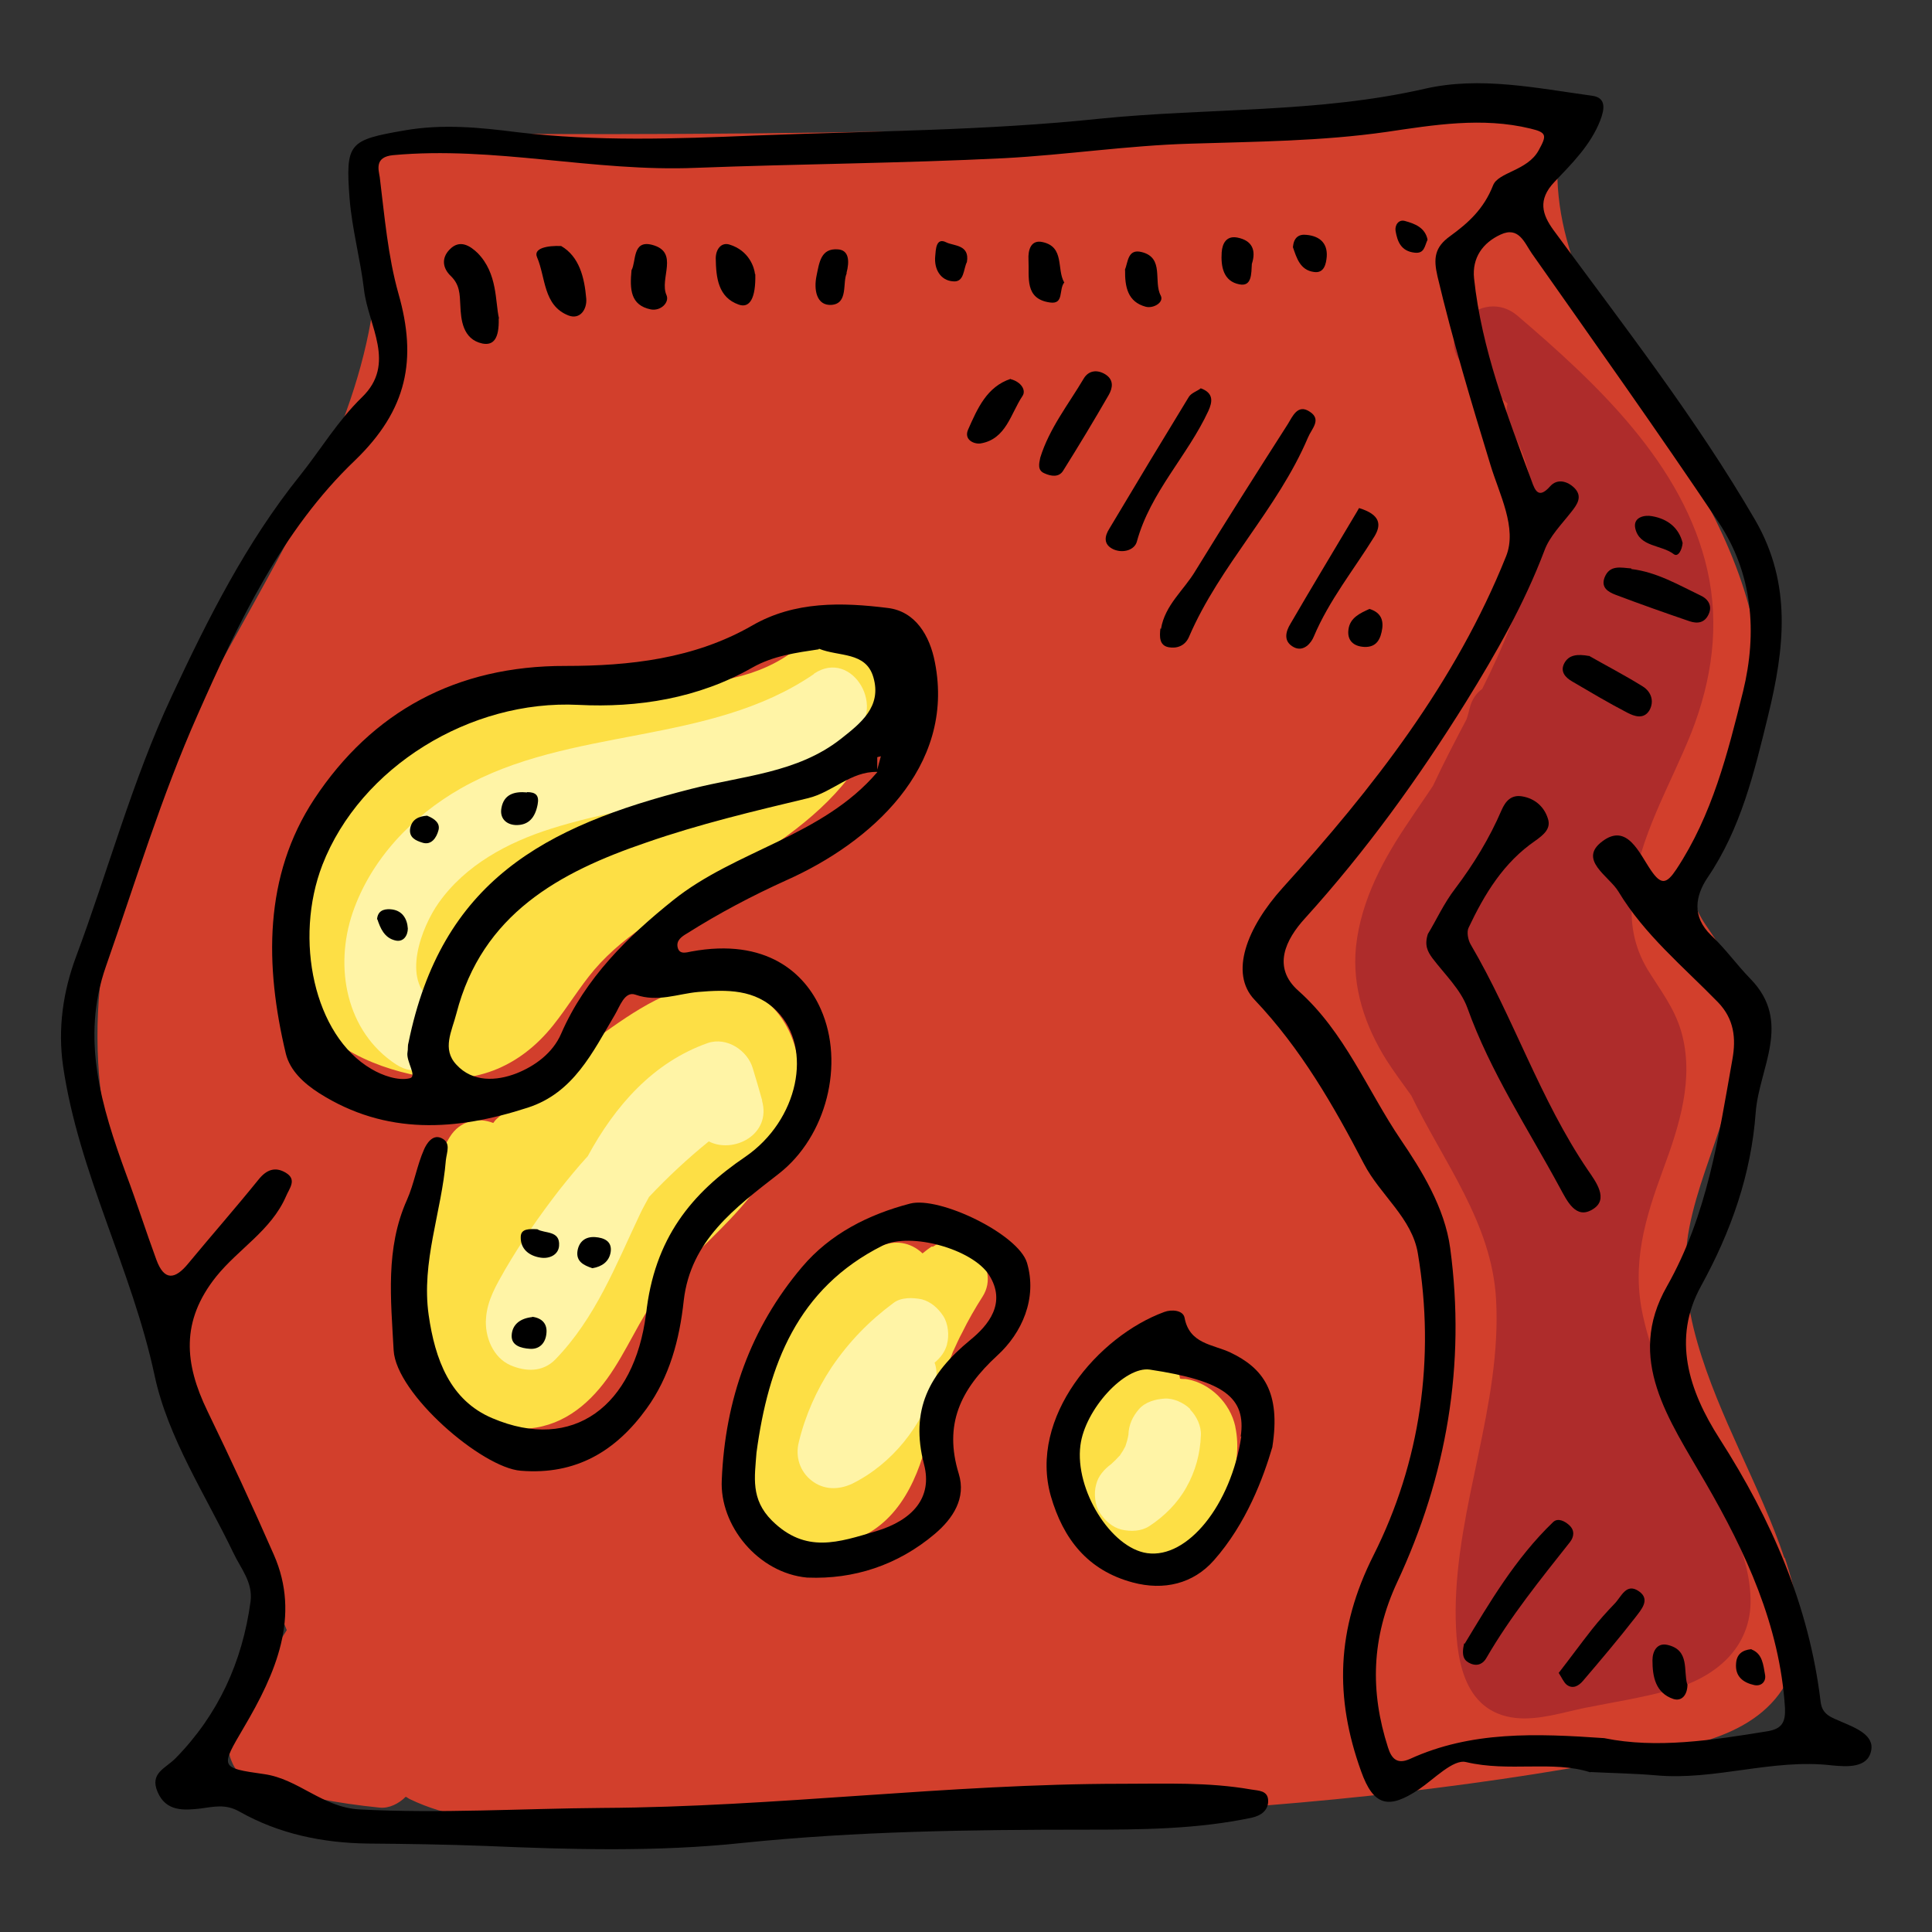 <?xml version="1.0" encoding="UTF-8"?>
<svg id="Laag_1" data-name="Laag 1" xmlns="http://www.w3.org/2000/svg" viewBox="0 0 64 64">
  <rect x="0" y="0" width="64" height="64" fill="#333333" stroke="none"/>
  <defs>
    <style>
      .cls-1, .cls-2, .cls-3, .cls-4, .cls-5 {
        stroke-width: 0px;
      }

      .cls-2 {
        fill: #d23f2c;
      }

      .cls-3 {
        fill: #ae2c2b;
      }

      .cls-4 {
        fill: #fddf45;
      }

      .cls-5 {
        fill: #fff4a6;
      }
    </style>
  </defs>
  <path class="cls-2" d="m59.11,51.61c-.82-2.43-2.17-4.66-2.88-7.13-.36-1.25-.52-2.52-.27-3.81.25-1.29.77-2.5,1.15-3.75.39-1.27.67-2.61.43-3.94-.1-.6-.31-1.16-.61-1.69-.35-.62-.9-1.1-.81-1.87.16-1.31,1.29-2.53,1.74-3.76.5-1.35.57-2.8.36-4.21-.44-3-2.07-5.61-3.66-8.13-1.63-2.6-3.29-5.37-2.92-8.56.07-.63-.61-1.24-1.21-1.21-12.35.72-24.74,1.01-37.12.85-1.15-.02-1.45,1.3-.89,2-.02.1-.02.22,0,.34.49,4.26-1.26,8.15-3.23,11.81-2.03,3.78-4.41,7.51-5.46,11.72-.54,2.17-.65,4.37-.3,6.58.48,2.97,1.71,5.82,2.76,8.63,1.06,2.83,2.17,5.66,3.29,8.47,0,.02.02.03.02.05-.68,1.05-1.27,2.14-1.76,3.29-.16.37-.23.69-.06,1.07.14.35.42.59.78.7,1.34.42,2.72.68,4.12.82.31.03.63-.13.86-.36.05.02.09.06.14.08,2.4,1.16,5.56.72,8.15.74,2.97.02,5.94.02,8.92-.02,6.04-.1,12.07-.42,18.06-1.24,1.4-.19,2.8-.41,4.2-.66,1.36-.24,2.8-.43,4.1-.93,1.01-.39,1.89-1.03,2.32-2.07.52-1.25.2-2.59-.21-3.83v.02Z"/>
  <path class="cls-3" d="m56.26,48.22c-.72-1.49-1.47-2.99-1.83-4.61-.39-1.74.06-3.23.66-4.86.54-1.46,1.05-3.04.6-4.59-.23-.78-.69-1.36-1.11-2.04-.46-.77-.6-1.57-.5-2.46.19-1.92,1.26-3.65,1.96-5.42.67-1.72.93-3.53.52-5.35-.79-3.51-3.67-6.19-6.29-8.43-1.18-1.01-2.89.69-1.71,1.71.45.39.92.79,1.38,1.2-.07.27-.05.56.13.88,1.57,2.72.35,5.93-.97,8.57-.19.14-.35.35-.42.66-.03.12-.06.24-.1.35-.38.72-.76,1.45-1.11,2.2-.25.38-.52.76-.77,1.14-.86,1.26-1.61,2.63-1.78,4.18-.14,1.35.3,2.64,1.01,3.77.25.39.54.78.82,1.17,1.07,2.21,2.67,4.22,2.81,6.76.19,3.49-1.32,6.82-1.34,10.3,0,1.47.19,3.36,1.99,3.56.75.08,1.55-.18,2.27-.33.95-.19,1.92-.34,2.86-.6,1.47-.4,2.69-1.39,2.65-3.03-.04-1.62-1.05-3.32-1.73-4.74h0Z"/>
  <path class="cls-4" d="m28.75,21.49c-.33-.68-1.25-1.09-1.93-.39-2.27,2.34-6.14,1.35-9.04,1.52-1.73.1-3.46.48-4.86,1.55-1.3.98-2.16,2.38-2.67,3.91-.48,1.43-.85,3.29-.39,4.76.52,1.66,2.42,2.5,4.01,2.8,1.79.34,3.32-.26,4.45-1.67.48-.6.87-1.26,1.37-1.85.54-.63,1.19-1.14,1.88-1.6,3.02-2,7.18-3.6,7.8-7.67.09-.56-.12-1.1-.61-1.36h0Z"/>
  <path class="cls-4" d="m24.47,32.71c-1.54-.42-3,.48-4.2,1.32-1.34.93-2.61,1.94-3.81,3.03-.05.04-.08.09-.12.14-.49-.19-1.1-.1-1.45.48-1.32,2.21-2.22,5.65-.67,7.96.77,1.15,2.14,1.88,3.54,1.65,1.15-.19,1.99-1.02,2.59-1.97.6-.94,1.01-1.97,1.76-2.82.89-.99,1.92-1.84,2.75-2.88.87-1.1,1.54-2.34,1.61-3.77.07-1.34-.63-2.77-2-3.15h0Z"/>
  <path class="cls-4" d="m30.87,41.29c-.11.07-.21.15-.31.23-.39-.37-.93-.47-1.44-.21-2.59,1.33-4.46,4.2-4.47,7.14,0,.93.33,1.84,1.13,2.35.64.42,1.46.48,2.19.3,1.63-.39,2.39-1.92,2.75-3.42.19-.83.38-1.65.67-2.45.04-.12.09-.23.14-.35.02-.05.02-.07.03-.08,0-.02.02-.04.04-.09.09-.19.17-.38.27-.56.2-.41.43-.81.68-1.2.64-1.01-.64-2.3-1.65-1.65h0Z"/>
  <path class="cls-4" d="m40.92,47.25c-.17-.77-.82-1.42-1.59-1.56-.08-.02-.16,0-.24-.02-.04-.26-.15-.52-.34-.69-.45-.41-1.27-.52-1.71,0-.89,1.07-1.81,2.27-1.8,3.74,0,1.32,1.01,2.71,2.35,2.96.81.14,1.61-.08,2.18-.68.48-.5.74-1.14.97-1.78.23-.62.32-1.3.18-1.96h0Z"/>
  <path class="cls-5" d="m26.96,22.33c-3.48,2.38-8.07,1.72-11.7,3.79-1.61.92-2.97,2.34-3.58,4.12-.61,1.8-.22,3.93,1.44,5.02,1.3.85,2.51-1.23,1.22-2.09-1.06-.7-.37-2.47.19-3.26.89-1.26,2.3-2.01,3.73-2.46,3.32-1.05,6.96-1.01,9.92-3.04,1.27-.87.06-2.96-1.22-2.09h0Z"/>
  <path class="cls-5" d="m25.25,36.46c-.1-.35-.2-.71-.31-1.06-.17-.6-.86-1.06-1.49-.85-1.82.64-3.08,2.09-3.98,3.75-.33.36-.64.74-.95,1.13-.65.84-1.26,1.72-1.79,2.63-.29.51-.59,1.01-.63,1.61-.05.6.23,1.31.82,1.56.5.21,1.05.23,1.47-.19,1.34-1.38,2.01-3.13,2.82-4.84.09-.19.19-.36.29-.55.63-.67,1.3-1.29,1.98-1.84.81.42,2.09-.22,1.76-1.36h0Z"/>
  <path class="cls-5" d="m31.37,44.53c.08-.29.04-.68-.12-.93-.17-.26-.41-.48-.72-.56-.3-.06-.68-.07-.93.12-.81.6-1.48,1.29-2.05,2.13-.5.75-.88,1.61-1.09,2.49-.12.48.04.97.43,1.27.4.31.89.31,1.34.1,1.33-.66,2.32-1.92,2.75-3.33.06-.22.06-.46-.02-.68h0c.19-.16.34-.35.41-.6h0Z"/>
  <path class="cls-5" d="m39.43,46.68c-.21-.21-.56-.37-.85-.35-.31.02-.64.11-.85.35s-.34.52-.35.85c-.02.13-.06.26-.1.38-.05.1-.11.2-.18.3-.09.1-.19.2-.29.29-.23.17-.43.39-.5.68-.08.29-.04.68.12.93.17.26.41.48.72.56.31.07.66.06.93-.12.5-.33.93-.76,1.22-1.28.3-.53.46-1.12.48-1.72.02-.3-.14-.64-.35-.85v-.02Z"/>
  <path class="cls-1" d="m52.68,58.71c-1.24-.4-2.69,0-4.12-.34-.42-.1-1.05.56-1.55.9-1.01.68-1.51.56-1.92-.59-.88-2.44-.83-4.7.41-7.16,1.55-3.08,2.05-6.52,1.47-9.99-.19-1.18-1.25-1.94-1.79-2.98-1-1.92-2.09-3.82-3.62-5.43-.84-.88-.26-2.39.93-3.71,2.99-3.3,5.73-6.81,7.4-10.98.38-.94-.23-2.07-.52-3.04-.63-2.06-1.25-4.12-1.75-6.23-.14-.6-.1-.97.42-1.34.59-.43,1.11-.89,1.42-1.68.17-.44,1.14-.48,1.51-1.16.27-.49.28-.59-.27-.72-1.6-.39-3.21-.12-4.77.11-2.17.31-4.34.32-6.52.39-2.05.06-4.09.37-6.14.48-3.41.17-6.83.19-10.22.32-3.39.14-6.68-.73-10.03-.42-.62.06-.48.48-.44.73.16,1.3.27,2.62.62,3.86.62,2.17.3,3.84-1.44,5.52-2.42,2.31-3.87,5.39-5.21,8.42-1.2,2.7-2.06,5.54-3.04,8.34-.84,2.39-.15,4.65.67,6.89.35.93.65,1.88,1,2.83.26.71.62.66,1.06.12.77-.93,1.56-1.83,2.32-2.77.27-.34.56-.44.91-.23.38.23.11.52,0,.79-.49,1.12-1.57,1.73-2.31,2.65-1.18,1.48-1.05,2.88-.29,4.45.76,1.57,1.5,3.16,2.2,4.76.9,2.04.06,3.94-.99,5.72-.78,1.33-.81,1.34.67,1.55,1.14.16,1.92,1.1,3.16,1.17,2.69.14,5.37-.03,8.05-.05,5.74-.03,11.46-.8,17.21-.8,1.43,0,2.86-.06,4.28.19.22.04.56.02.56.38,0,.31-.23.48-.53.55-1.83.39-3.7.4-5.54.4-3.79,0-7.57.05-11.35.44-2.82.3-5.66.22-8.49.1-1.3-.05-2.61-.07-3.91-.08-1.51-.02-2.95-.32-4.26-1.06-.46-.26-.84-.16-1.29-.1-.54.06-1.14.11-1.42-.55-.27-.63.27-.78.6-1.12,1.41-1.44,2.21-3.19,2.48-5.19.08-.63-.31-1.07-.56-1.59-.93-1.94-2.18-3.83-2.62-5.9-.75-3.51-2.51-6.69-3.03-10.24-.18-1.25,0-2.48.43-3.63,1.07-2.87,1.86-5.83,3.16-8.61,1.2-2.57,2.47-5.1,4.26-7.33.68-.85,1.24-1.8,2.05-2.59,1.15-1.11.21-2.37.07-3.55-.12-1.02-.4-2.02-.48-3.04-.14-1.84-.02-1.93,1.82-2.25,1.26-.22,2.48-.1,3.74.06,2.61.31,5.23.22,7.86.11,3.82-.15,7.66-.16,11.45-.56,3.58-.36,7.21-.18,10.75-.99,1.83-.42,3.7-.02,5.53.23.48.06.43.43.28.82-.32.82-.94,1.43-1.52,2.04-.56.59-.4,1.08-.03,1.59,2.31,3.15,4.72,6.23,6.69,9.62,1.22,2.12.96,4.26.42,6.47-.46,1.88-.9,3.74-2.01,5.37-.4.6-.52,1.28.12,1.9.48.45.85.98,1.31,1.45,1.39,1.43.28,2.95.17,4.42-.15,2.05-.81,3.93-1.81,5.75-.96,1.74-.42,3.45.62,5.07,1.71,2.67,2.96,5.52,3.34,8.7.05.44.36.52.7.67.43.19,1.1.43.97.97-.12.56-.79.52-1.3.47-1.97-.23-3.87.51-5.83.33-.68-.06-1.35-.07-2.19-.11v.02Zm.47-1.13c1.72.35,3.56.07,5.4-.23.48-.08.6-.3.58-.77-.17-2.74-1.31-5.18-2.63-7.46-1.21-2.1-2.66-4.09-1.28-6.51,1.34-2.37,1.71-4.94,2.17-7.53.12-.68.06-1.32-.48-1.88-1.15-1.18-2.44-2.24-3.3-3.67-.31-.51-1.35-1.05-.53-1.66.82-.62,1.22.39,1.61.96.34.5.52.45.84-.03,1.19-1.8,1.7-3.84,2.21-5.89.48-1.97.32-3.91-.81-5.61-2.01-3-4.11-5.95-6.19-8.91-.24-.35-.43-.9-1.03-.62-.59.27-.95.77-.88,1.45.25,2.35,1.1,4.53,1.91,6.72.11.31.23.6.61.17.24-.27.58-.17.81.06.27.28.09.54-.11.79-.32.41-.72.81-.89,1.28-.67,1.77-1.6,3.4-2.59,5-1.58,2.54-3.32,4.95-5.34,7.18-.64.7-1.1,1.62-.22,2.4,1.54,1.37,2.28,3.29,3.39,4.93.68,1,1.46,2.25,1.64,3.6.52,3.86-.12,7.56-1.76,11.07-.85,1.83-.9,3.61-.3,5.47.12.38.31.56.72.38,2.03-.93,4.17-.85,6.47-.69h0Z"/>
  <path class="cls-1" d="m21.4,43.55c.27-2.54,1.52-4.03,3.29-5.23,1.76-1.21,2.25-3.59,1.05-4.82-.72-.74-1.67-.72-2.61-.64-.68.06-1.34.35-2.08.09-.36-.13-.52.4-.69.68-.73,1.23-1.36,2.57-2.87,3.06-2.37.77-4.7.93-6.92-.48-.5-.32-.96-.74-1.1-1.3-.7-2.92-.74-5.89.94-8.44,1.91-2.89,4.7-4.42,8.32-4.41,2.11,0,4.26-.23,6.19-1.34,1.4-.81,2.97-.77,4.49-.58.91.11,1.39.91,1.56,1.8.69,3.5-2.17,5.99-4.9,7.21-1.15.52-2.25,1.1-3.31,1.77-.17.1-.37.23-.31.47s.29.16.45.13c2.49-.46,3.77.72,4.29,1.91.8,1.8.19,4.22-1.39,5.45-1.45,1.13-2.92,2.21-3.15,4.2-.14,1.3-.47,2.53-1.23,3.58-1.01,1.4-2.33,2.21-4.17,2.06-1.29-.1-4.13-2.55-4.21-3.99-.09-1.68-.28-3.37.44-4.98.24-.54.33-1.14.57-1.68.07-.16.27-.51.57-.37.33.15.18.46.15.73-.14,1.72-.82,3.37-.57,5.13.21,1.47.71,2.83,2.11,3.42,2.68,1.14,4.7-.41,5.09-3.45v.02Zm7.64-17.98c.05-.17.09-.35.14-.52-.04.02-.12.02-.12.04,0,.16,0,.32,0,.48-.88-.02-1.47.67-2.29.87-1.8.43-3.61.86-5.36,1.47-2.88.98-5.44,2.37-6.29,5.66-.15.59-.49,1.18,0,1.7.54.59,1.33.54,1.98.29.61-.24,1.21-.67,1.49-1.32.8-1.84,2.21-3.22,3.71-4.42,2.07-1.66,4.94-2.11,6.76-4.24v-.02Zm-1.92-4.06c-.73.11-1.5.21-2.19.6-1.8,1.03-3.81,1.34-5.77,1.24-3.58-.18-7.22,2.06-8.48,5.3-.95,2.46-.28,5.65,1.62,6.76.37.22.89.4,1.27.31.27-.06-.13-.56-.07-.87.02-.1,0-.2.03-.3,1.09-5.36,4.49-7.18,9.38-8.42,1.68-.43,3.5-.52,4.94-1.65.66-.52,1.37-1.07,1.08-2.05-.25-.85-1.14-.67-1.8-.94h0Z"/>
  <path class="cls-1" d="m26.74,52.26c-1.63-.15-2.91-1.73-2.83-3.24.11-2.65.95-5.03,2.66-7.05.93-1.1,2.2-1.74,3.58-2.1.97-.25,3.58,1.01,3.87,1.96.35,1.18-.17,2.33-.98,3.07-1.23,1.13-1.78,2.29-1.28,3.92.25.81-.19,1.48-.79,1.99-1.24,1.05-2.7,1.51-4.21,1.45h0Zm-1.68-4.14c-.06.81-.2,1.54.51,2.25,1.12,1.11,2.21.72,3.46.35,1.19-.36,1.87-1.1,1.58-2.21-.47-1.81.17-3,1.53-4.12.59-.48,1.22-1.22.62-2.16-.56-.86-2.6-1.42-3.52-.97-2.83,1.42-3.79,3.96-4.18,6.86h0Z"/>
  <path class="cls-1" d="m42.15,47.93c-.3,1.02-.86,2.54-1.94,3.76-.68.77-1.65,1.01-2.69.73-1.49-.4-2.3-1.44-2.71-2.86-.74-2.61,1.57-5.3,3.76-6.1.24-.09.62-.06.67.19.16.87.93.88,1.51,1.15,1.1.52,1.68,1.32,1.4,3.12Zm-1.05-.34c.19-1.3-.56-1.85-3.01-2.22-.83-.12-2.15,1.32-2.3,2.51-.19,1.47,1.01,3.4,2.21,3.57,1.34.19,2.78-1.6,3.12-3.87h0Z"/>
  <path class="cls-1" d="m38.46,20.83c.13-.79.76-1.28,1.14-1.92,1-1.63,2.03-3.25,3.06-4.86.16-.26.33-.68.73-.41.4.26.06.56-.06.85-1.01,2.38-2.92,4.23-3.94,6.6-.13.31-.41.4-.68.35-.31-.06-.3-.35-.27-.62h0Z"/>
  <path class="cls-1" d="m39.77,12.86c.45.16.39.46.26.75-.69,1.49-1.92,2.69-2.37,4.33-.07.27-.44.4-.77.26-.35-.16-.3-.44-.14-.69.87-1.46,1.75-2.92,2.63-4.36.08-.13.27-.19.39-.28h0Z"/>
  <path class="cls-1" d="m45.02,16.83c.72.22.74.56.51.94-.68,1.1-1.5,2.11-2.01,3.32-.08.2-.33.52-.66.35-.36-.19-.27-.52-.11-.78.68-1.17,1.38-2.33,2.07-3.49.09-.15.18-.3.2-.34Z"/>
  <path class="cls-1" d="m34.46,15.16c.3-.97.93-1.76,1.44-2.62.16-.27.45-.31.73-.13.27.18.23.44.1.67-.49.85-.99,1.68-1.51,2.51-.14.23-.4.19-.62.09-.24-.1-.18-.32-.14-.52h0Z"/>
  <path class="cls-1" d="m16.52,10.55c.02.68-.18.9-.54.83-.66-.14-.71-.81-.73-1.25-.02-.4-.02-.7-.32-.99-.27-.26-.31-.59-.04-.87.34-.36.69-.12.93.11.67.68.58,1.61.71,2.17h0Z"/>
  <path class="cls-1" d="m18.59,8.15c.6.35.77,1.04.83,1.74.03.35-.2.71-.59.56-.84-.33-.75-1.26-1.04-1.93-.13-.3.35-.39.8-.37h0Z"/>
  <path class="cls-1" d="m33.48,12.56c.35.09.52.37.39.56-.39.58-.54,1.43-1.39,1.57-.21.03-.56-.12-.41-.46.31-.7.62-1.42,1.41-1.68h0Z"/>
  <path class="cls-1" d="m20.92,8.95c.16-.28.02-1.01.68-.84.92.24.23,1.12.48,1.67.1.24-.19.53-.52.47-.68-.14-.7-.67-.64-1.3h0Z"/>
  <path class="cls-1" d="m25.02,9.08c.02.81-.19,1.14-.55,1.01-.68-.24-.75-.89-.76-1.53,0-.3.18-.54.45-.46.66.2.83.77.85.98Z"/>
  <path class="cls-1" d="m35.26,9.35c-.2.24,0,.74-.48.67-.85-.12-.68-.84-.71-1.41-.02-.33.08-.68.47-.59.73.16.46.89.71,1.33h0Z"/>
  <path class="cls-1" d="m37.26,8.95c.11-.26.09-.72.56-.6.76.19.38.97.63,1.44.12.23-.25.44-.5.37-.59-.16-.69-.65-.68-1.22h0Z"/>
  <path class="cls-1" d="m28.05,9.05c-.15.31.06,1.01-.51,1.05-.49.03-.59-.5-.49-.97.09-.43.14-.91.7-.87.37.02.4.38.29.79h0Z"/>
  <path class="cls-1" d="m41.47,8.73c-.02.34,0,.77-.41.69-.54-.1-.62-.6-.59-1.06.02-.3.16-.56.52-.49.51.1.62.44.48.87h0Z"/>
  <path class="cls-1" d="m42.83,8.18c.03-.31.19-.43.45-.4.43.04.7.27.67.72-.02.23-.08.56-.42.51-.47-.06-.58-.48-.7-.82Z"/>
  <path class="cls-1" d="m45.36,20.17c.33.1.47.31.43.64-.05.35-.18.64-.6.62-.37-.02-.57-.23-.52-.58.05-.39.39-.54.7-.68Z"/>
  <path class="cls-1" d="m32.03,8.68c-.12.23-.08.68-.46.64-.42-.03-.63-.41-.59-.83.02-.21.02-.64.37-.46.24.12.78.07.68.65h0Z"/>
  <path class="cls-1" d="m17.8,40.72c.24.15.76.03.72.55-.02.29-.31.44-.62.39-.38-.06-.66-.29-.65-.68,0-.29.29-.27.56-.26Z"/>
  <path class="cls-1" d="m17.63,43.62c.32.04.51.23.47.56-.03.3-.22.53-.56.5-.27-.02-.61-.1-.59-.45.02-.36.29-.56.68-.6h0Z"/>
  <path class="cls-1" d="m19.62,42.01c-.3-.1-.54-.23-.49-.57.05-.31.26-.48.58-.46.29.02.57.13.52.49-.05.33-.3.49-.6.54Z"/>
  <path class="cls-1" d="m47.29,7.94c-.1.21-.1.47-.43.43-.45-.05-.57-.37-.63-.72-.03-.19.1-.39.31-.33.33.09.67.22.75.62h0Z"/>
  <path class="cls-1" d="m47.3,30.94c.27-.44.53-1.02.91-1.51.61-.81,1.13-1.66,1.53-2.59.13-.3.32-.52.68-.46.43.07.74.35.86.75.1.32-.14.52-.42.72-1.05.72-1.68,1.76-2.21,2.88-.07.14-.02.41.07.56,1.42,2.42,2.29,5.13,3.88,7.47.26.38.71.97.16,1.3-.56.35-.85-.28-1.09-.72-1.06-1.96-2.3-3.83-3.06-5.95-.22-.61-.75-1.11-1.16-1.65-.16-.22-.27-.43-.15-.8h0Z"/>
  <path class="cls-1" d="m48.52,54.45c.8-1.32,1.67-2.82,2.93-4.03.16-.15.39-.03.54.11.18.17.15.38.02.55-.98,1.24-1.97,2.46-2.77,3.84-.1.18-.28.29-.52.19-.21-.09-.32-.23-.22-.67h0Z"/>
  <path class="cls-1" d="m54.04,18.85c.84.1,1.55.52,2.3.88.22.1.4.32.26.62-.13.28-.36.32-.63.23-.82-.28-1.64-.57-2.46-.88-.23-.09-.48-.23-.36-.56.17-.45.56-.33.89-.31h0Z"/>
  <path class="cls-1" d="m51.64,55.41c.38-.49.73-.97,1.1-1.44.23-.29.48-.57.74-.84.23-.23.39-.72.82-.41.38.27.06.61-.12.85-.56.72-1.16,1.43-1.75,2.12-.14.16-.33.27-.53.12-.1-.08-.16-.23-.27-.4Z"/>
  <path class="cls-1" d="m52.63,21.72c.54.31,1.18.64,1.79,1.02.27.17.39.48.22.79-.19.31-.5.2-.73.08-.62-.32-1.22-.68-1.82-1.03-.23-.13-.42-.33-.27-.61s.43-.31.82-.24h0Z"/>
  <path class="cls-1" d="m55.9,55.79c0,.36-.19.58-.47.49-.59-.2-.69-.74-.69-1.28,0-.31.16-.59.5-.51.74.17.52.85.65,1.3h0Z"/>
  <path class="cls-1" d="m55.74,17.98c-.02.24-.15.48-.29.38-.41-.32-1.14-.23-1.28-.86-.08-.37.31-.45.56-.4.52.09.89.39,1.01.89Z"/>
  <path class="cls-1" d="m58.02,54.64c.37.14.39.52.45.84.04.23-.13.39-.36.34-.36-.08-.64-.28-.6-.72.02-.29.19-.44.51-.47h0Z"/>
  <path class="cls-1" d="m17.46,26.24c.28,0,.41.1.35.41-.08.42-.29.7-.74.68-.31-.02-.52-.23-.46-.56.08-.46.43-.56.85-.52h0Z"/>
  <path class="cls-1" d="m12.49,30.46c.02-.29.22-.35.43-.34.4.02.57.31.59.64,0,.22-.14.47-.43.39-.35-.09-.48-.4-.58-.7h0Z"/>
  <path class="cls-1" d="m14.17,27.03c.22.09.43.24.35.49-.06.22-.23.5-.54.39-.19-.06-.45-.16-.39-.48.06-.29.28-.39.56-.41h0Z"/>
</svg>